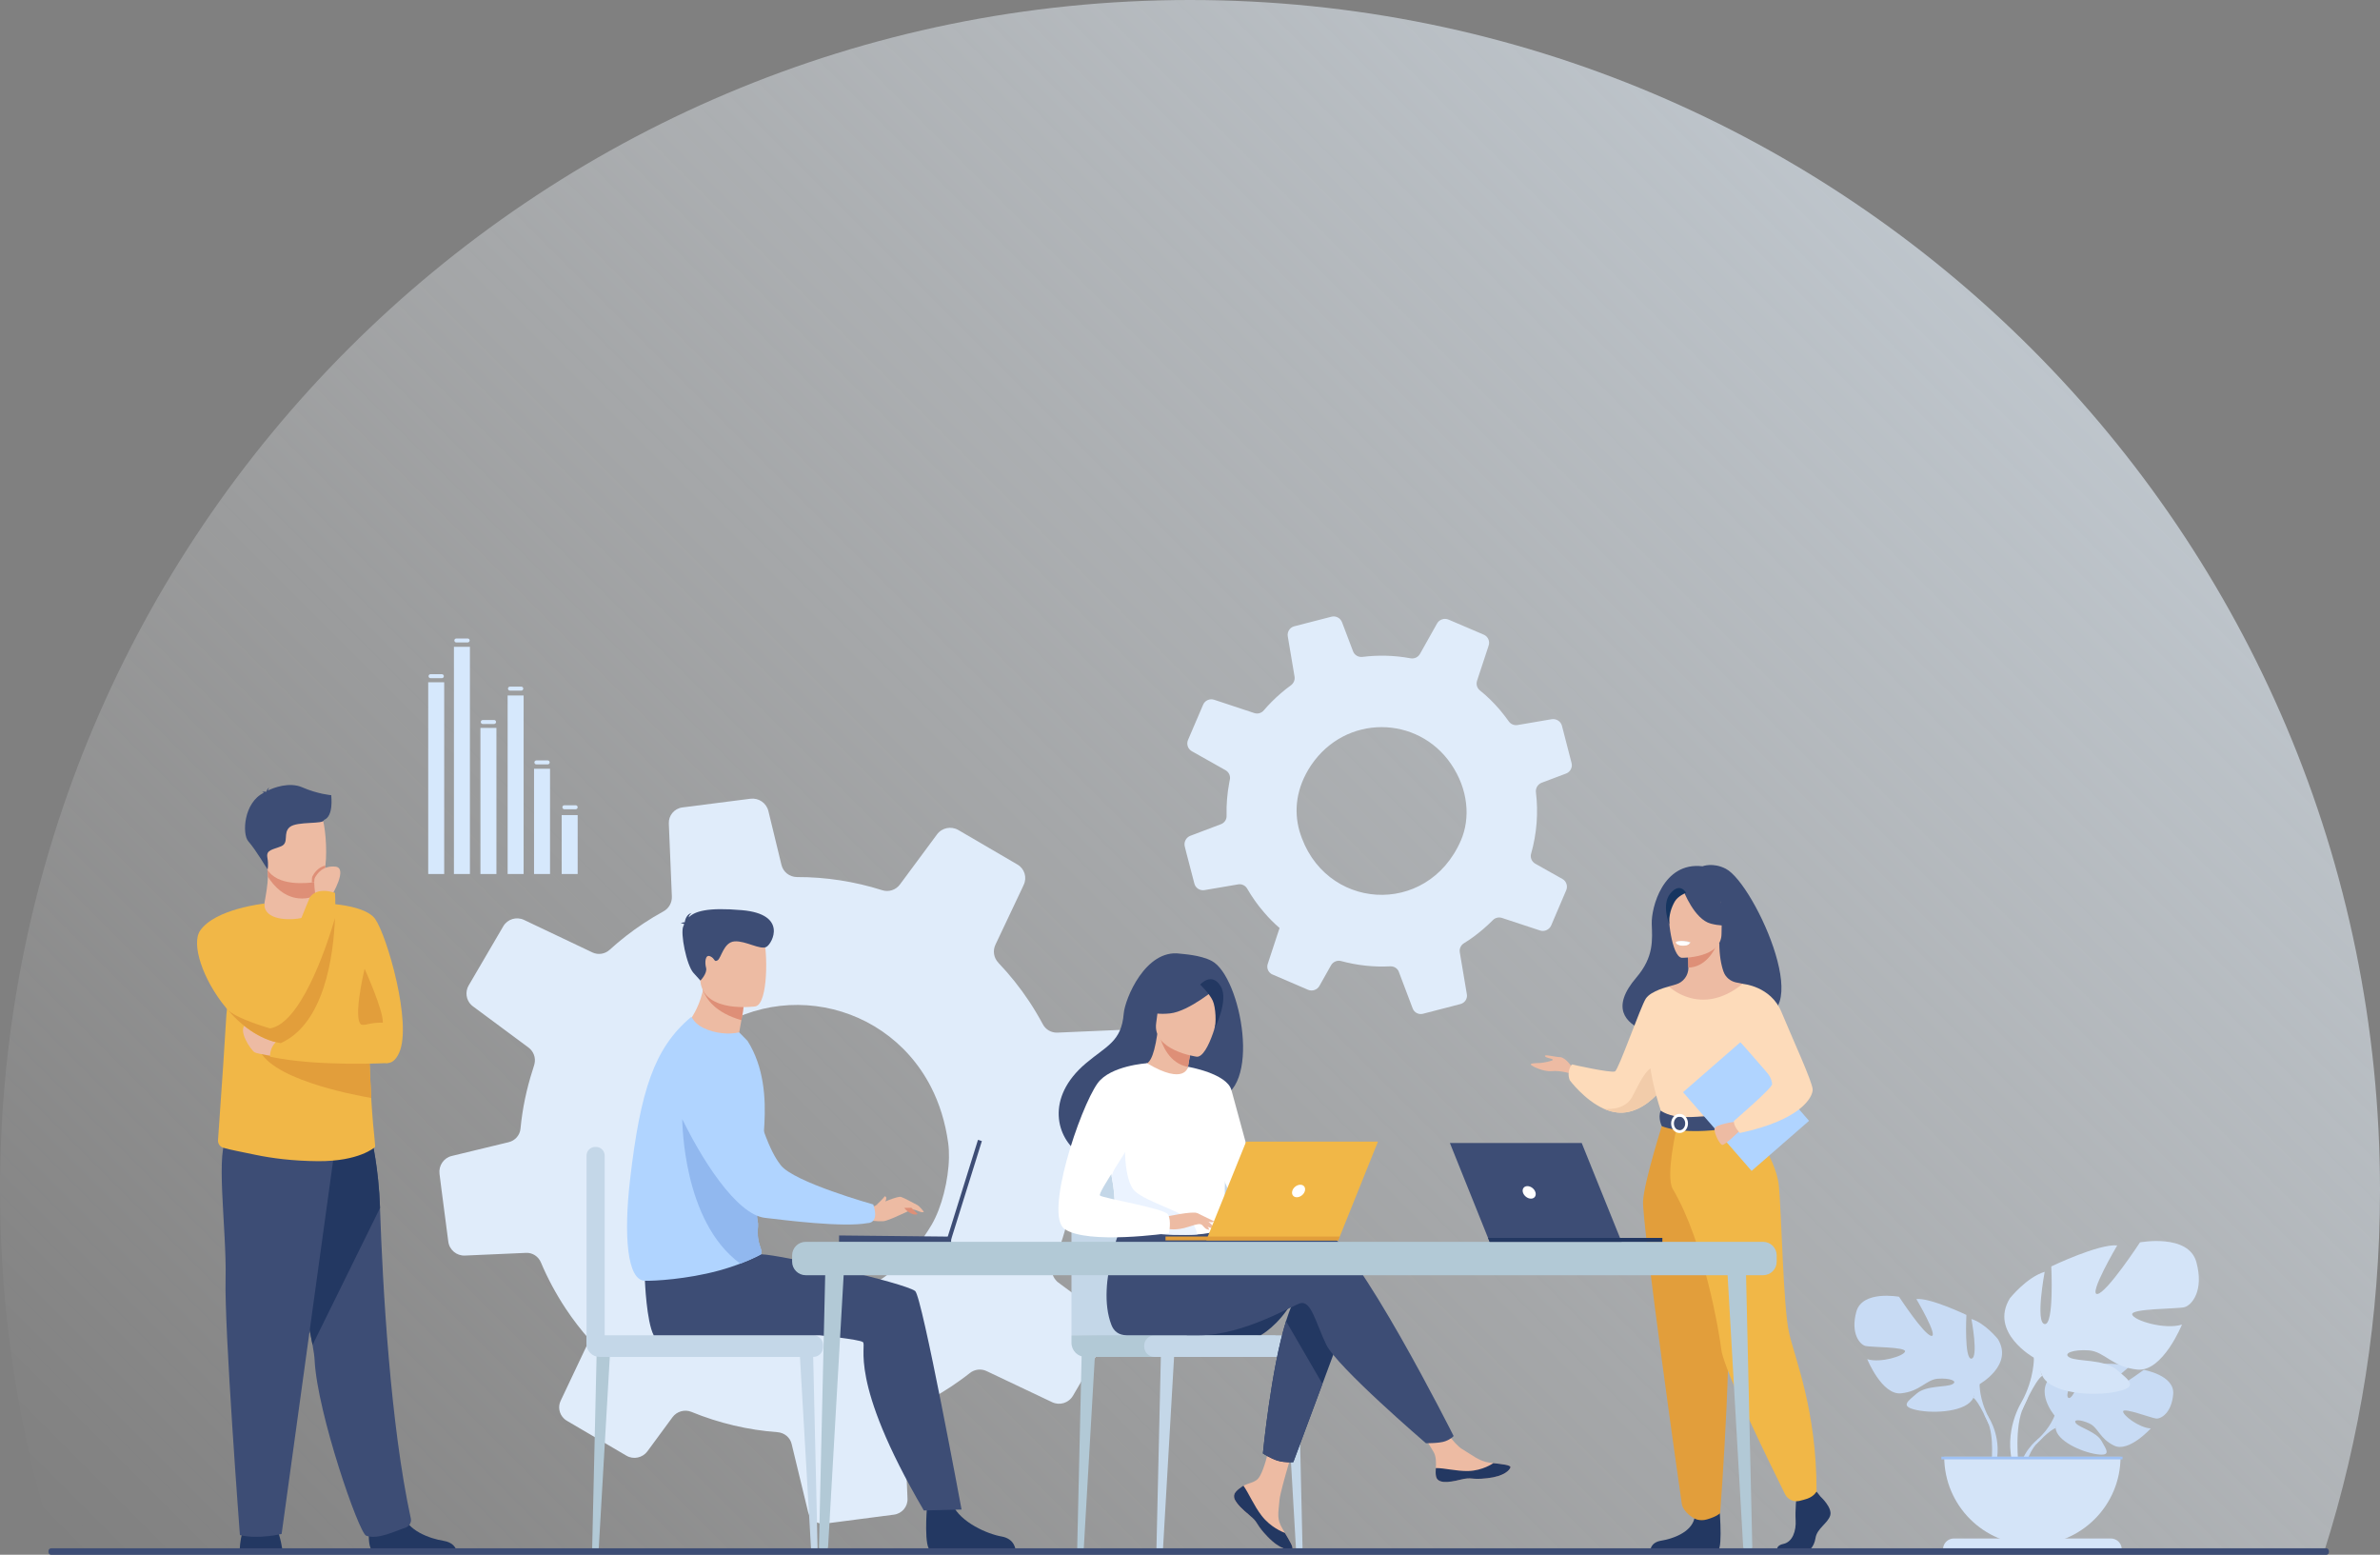 <?xml version="1.0" encoding="utf-8"?>
<!-- Generator: Adobe Illustrator 27.0.0, SVG Export Plug-In . SVG Version: 6.00 Build 0)  -->
<svg version="1.1" id="_x2018_лой_x5F_1" xmlns="http://www.w3.org/2000/svg" xmlns:xlink="http://www.w3.org/1999/xlink"
	 x="0px" y="0px" width="2739px" height="1788.8px" viewBox="0 0 2739 1788.8" style="enable-background:new 0 0 2739 1788.8;"
	 xml:space="preserve">
<rect x="0" y="0" width="2739" height="1788.8" fill="#808080" stroke="none"/>
<style type="text/css">
	.st0{opacity:0.6;fill:url(#SVGID_1_);enable-background:new    ;}
	.st1{fill:#E0ECFA;}
	.st2{fill:#233862;}
	.st3{fill:#3D4D75;}
	.st4{fill:#F1B747;}
	.st5{fill:#EDBBA3;}
	.st6{fill:#DE8F77;}
	.st7{fill:#E29E3B;}
	.st8{fill:#C8DBF4;}
	.st9{fill:#D4E4F8;}
	.st10{fill:#9FC1F4;}
	.st11{fill:#FDDBBA;}
	.st12{fill:#F2CCAA;}
	.st13{fill:#163560;}
	.st14{fill:#EBF3FA;}
	.st15{fill:#FFFFFF;}
	.st16{fill:#B0D4FF;}
	.st17{fill:#C4D7E8;}
	.st18{fill:#B2C9D6;}
	.st19{fill:#EBF3FF;}
	.st20{fill:#91B8EF;}
	.st21{fill:#D6E8FC;}
</style>
<g>
	
		<linearGradient id="SVGID_1_" gradientUnits="userSpaceOnUse" x1="455.134" y1="2176.634" x2="2283.866" y2="347.903" gradientTransform="matrix(1 0 0 1 0 -0.8)">
		<stop  offset="0" style="stop-color:#FFFFFF;stop-opacity:0"/>
		<stop  offset="1" style="stop-color:#E7F3FE"/>
	</linearGradient>
	<path class="st0" d="M2674.9,1784.8c41.6-131,64.1-270.5,64.1-415.3C2739,613.1,2125.8,0,1369.5,0S0,613.1,0,1369.5
		c0,144.8,22.5,284.3,64.1,415.3H2674.9z"/>
	<g>
		<g>
			<path class="st1" d="M1785.2,1064.7l16.9-39.6l0.4-0.9c2-4.8,0.1-10.4-4.4-12.9l-31.3-17.6c-0.5-0.3-1-0.6-1.4-1
				c-3.1-2.5-4.5-6.7-3.3-10.6c6.5-23,8.4-47,5.5-70.7c-0.1-1-0.1-2,0.1-2.9c0.6-3.5,3.1-6.6,6.5-7.9l28.1-10.6
				c3.7-1.4,6.2-4.8,6.6-8.6c0.1-1.1,0-2.4-0.3-3.6l-11-42.6c-1.3-5.2-6.5-8.6-11.9-7.7l-39.3,6.7c-3.9,0.6-7.8-1-10-4.2
				c-3.3-4.6-6.8-9.1-10.5-13.5c-7-8.2-14.6-15.6-22.7-22.1l0,0c-3.4-2.7-4.7-7.2-3.3-11.3l12.7-38.5l0.6-1.9
				c1.7-4.9-0.8-10.4-5.6-12.5l-40.5-17.3c-4.9-2.1-10.7-0.2-13.3,4.5l-19.6,34.9c-2.2,3.9-6.6,5.9-10.9,5.1
				c-18.3-3.4-37-3.9-55.4-1.6c-4.7,0.5-9.2-2.1-10.8-6.6l-12.6-33.2c-1.9-5.1-7.3-7.8-12.4-6.4l-42.7,11c-5,1.3-8.2,6.3-7.4,11.4
				l7.8,46.3c0.7,3.9-1,7.9-4.2,10.2c-4,2.9-7.9,5.9-11.6,9.2c-7.1,6.1-13.7,12.7-19.6,19.6c-2.7,3.2-6.9,4.4-10.9,3.1l-46.2-15.3
				c-5.1-1.7-10.6,0.8-12.7,5.7l-17.4,40.6c-1.8,4.3-0.5,9.3,3.2,12.1c0.4,0.3,0.8,0.6,1.2,0.8l38.7,21.8c3.6,2,5.7,5.9,5.2,10
				c0,0.4-0.1,0.7-0.2,1.1c-0.2,1.1-0.4,2.1-0.6,3.2c-2.4,12.5-3.4,25.4-3.1,38.2c0.2,4.3-2.5,8.2-6.6,9.7l-35.1,13.3
				c-5,1.9-7.7,7.3-6.4,12.4l2.4,9.5l8.6,33c1.3,5.2,6.4,8.5,11.7,7.6l38.8-6.6c4.1-0.7,8.2,1.3,10.3,4.9c5.5,9.5,12,18.8,19.5,27.4
				c5.5,6.5,11.5,12.5,17.8,17.9l-2.7,8.1l-10.9,33.1c-1.4,4.1,0,8.6,3.4,11.1c0.7,0.6,1.4,1,2.3,1.3l40.7,17.5
				c4.8,2,10.4,0.1,13-4.4l13.4-23.8c2.3-4,7.1-6.1,11.5-4.9c18.5,5,37.6,7.1,56.6,6.1c4.5-0.2,8.6,2.4,10,6.5l15.9,42
				c1.8,4.7,6.8,7.3,11.7,6.1l43.2-11.2c5.1-1.3,8.4-6.3,7.4-11.4l-8.1-48.1c-0.7-4.1,1.2-8.3,4.8-10.5c7.7-4.7,15.1-10.2,22.2-16.3
				c3.8-3.3,7.5-6.7,11-10.2c2.7-2.8,6.8-3.8,10.5-2.6l44.3,14.6C1777.5,1072.1,1783,1069.7,1785.2,1064.7z M1669.9,879
				c20,29.3,22.4,62.4,11.4,87.9c-38.7,89.1-158.6,81.1-185.8-10.7c-6.7-23.6-3.8-49.9,13.2-75.5
				C1548.6,821.4,1631.7,823,1669.9,879z"/>
		</g>
		<g>
			<path class="st1" d="M1234.8,1605.9l38.8-66.5l0.9-1.6c4.7-8.1,2.5-18.4-4.9-24l-51.7-38.2c-0.9-0.6-1.6-1.3-2.3-2.1
				c-4.9-5.2-6.5-12.9-3.5-19.5c16.7-39.4,25.3-81.6,25.4-124.3c0-1.8,0.3-3.5,0.8-5.1c1.8-6.1,6.9-11,13.3-12.6l52.2-12.5
				c6.9-1.7,12.1-7.2,13.6-13.8c0.4-2,0.6-4.2,0.3-6.4l-10-78c-1.2-9.6-9.7-16.8-19.5-16.3l-71.3,3.1c-7,0.3-13.6-3.5-16.8-9.7
				c-4.8-8.9-10-17.7-15.7-26.3c-10.7-16.1-22.6-30.9-35.4-44.3v-0.1c-5.4-5.6-6.7-13.8-3.4-20.8l31-65.5l1.5-3.3
				c4.1-8.4,1-18.7-7.2-23.4l-68-39.7c-8.3-4.8-18.9-2.7-24.6,5.1l-42.6,57.5c-4.7,6.4-13,9.1-20.5,6.6
				c-31.7-10-64.8-15.2-98.1-15.1c-8.5-0.1-15.8-5.8-17.8-14.1l-15-61.8c-2.3-9.4-11.2-15.4-20.7-14.2l-78.3,10
				c-9.3,1.2-16,9.3-15.6,18.5l3.5,83.9c0.3,7.1-3.4,13.8-9.7,17.2c-7.7,4.2-15.3,8.8-22.7,13.7c-14.1,9.3-27.1,19.5-39.1,30.4
				c-5.4,5-13.3,6.3-20,3.1l-78.7-37.4c-8.7-4.1-19-0.9-23.8,7.3l-39.9,68.2c-4.2,7.2-2.9,16.5,2.9,22.2c0.6,0.6,1.3,1.2,2,1.7
				l63.8,47.3c6,4.4,8.8,11.8,7.1,18.9c-0.1,0.6-0.3,1.3-0.5,1.9c-0.6,1.8-1.2,3.6-1.7,5.5c-7,21.7-11.7,44.3-13.9,67.1
				c-0.6,7.6-6.3,14-13.8,15.7l-65.3,15.8c-9.3,2.2-15.3,11.2-14.1,20.6l2.2,17.4l7.9,60.5c1.2,9.5,9.5,16.5,19.1,16.1l70.3-3.1
				c7.5-0.4,14.3,4.1,17.2,11c7.6,18.1,17.2,36,28.5,53.1c8.4,12.7,17.7,24.7,27.5,35.8l-6.5,13.7l-26.7,56.4
				c-3.4,6.9-1.8,15.2,3.5,20.4c1.1,1.1,2.3,2.1,3.8,2.9l68.4,40.1c8.1,4.7,18.5,2.4,24-5l29-39.4c4.9-6.6,13.9-9.2,21.6-6.1
				c31.7,13,65.2,20.9,99.1,23.4c8,0.6,14.7,6.1,16.4,13.8l18.9,78.1c2.2,8.7,10.5,14.5,19.5,13.3l79.2-10.3
				c9.4-1.2,16.2-9.3,15.7-18.6l-3.7-87.2c-0.4-7.5,3.9-14.4,10.8-17.5c14.7-6.7,29-14.8,43-24c7.5-5,14.8-10.2,21.7-15.7
				c5.5-4.3,12.9-5.2,19.2-2.2l75.5,35.8C1219.5,1617.4,1229.8,1614.3,1234.8,1605.9z M1071.4,1250.6c9.7,18.9,16.5,40.4,19.8,64.4
				c0.7,5.1,1,10.8,0.9,16.9c-0.5,26.1-8.4,57.6-19.9,77.2c-88.4,149.5-299.6,108.7-327.4-60.3c-0.4-2.8-0.8-5.6-1.2-8.4
				c-3.4-26.4,5-67.1,18.2-90.1c7-12.1,14.8-22.9,23.1-32.6C868.8,1121.3,1016,1142.8,1071.4,1250.6z"/>
		</g>
		<g>
			<path class="st2" d="M325.1,1784.1c0,0-2.1-16.1-6.8-25.6s-35.2-3.5-35.2-3.5s-6.1,5.2-7.4,29.5L325.1,1784.1z"/>
			<path class="st2" d="M428.6,1783.9c-7.1-4.4-3.1-36.9-3.1-36.9s33.3-26.6,37.9-6.2s31.6,29.5,47,32c10.6,1.7,13.9,7.6,14.9,11.1
				H428.6z"/>
			<path class="st3" d="M359.7,1547.4c1.4,7.5,2.2,13.6,2.4,18c3.1,60.3,50.8,198.3,59.3,201.5c13.2,5,34-5.6,44.9-9.1
				c4.5-1.4,7.5-6,6.5-10.6c-23.6-108.6-32.3-265-35.5-357.5c-1.6-46.6-9.6-78.8-9.6-78.8s-116.3-31-117,8.2
				C310.2,1353.8,349.3,1490.1,359.7,1547.4z"/>
			<path class="st2" d="M359.7,1547.4l77.7-157.7c-1.6-46.6-9.6-78.8-9.6-78.8s-116.3-31-117,8.2
				C310.2,1353.8,349.3,1490.1,359.7,1547.4z"/>
			<path class="st3" d="M385.6,1319.2l-61.5,445.7c0,0-27,6.5-48,1.3c0,0-18-237.1-16.5-294.4s-12.9-153.4,3.3-163.9
				C279.1,1297.3,385.6,1319.2,385.6,1319.2z"/>
			<path class="st4" d="M250.9,1311.8c-0.3,4,2.3,7.7,6.2,8.8c8.6,2.5,18.5,4.2,37.5,8.2c17.9,3.7,42,7,71.6,7.2
				c47.1,0.3,64.9-15.9,64.9-15.9c2,0-1.1-9.8-3.9-56.7c-0.9-15.9-1.9-36-2.5-61.4c-0.6-22.9-1-50.1-1-82.3
				c-0.1-38.8-60.1-80.6-61.2-80.6l0,0c0,5.6-8.8,15.9-22.4,16.8c-16.1,1.1-35.9-7-35.9-16.2c0-0.1-29.1,46.6-39.4,96.3
				c-1.3,6.3-2.3,12.9-3.1,19.9C259.3,1176.8,261.6,1161.8,250.9,1311.8z"/>
			<path class="st4" d="M362.5,1039c0,0,55.9-0.5,69.3,18.4s42.9,120.3,27.5,154s-44.2-14-60.1-34.6
				C383.3,1156.1,362.5,1039,362.5,1039z"/>
			<path class="st5" d="M363.1,1030.5v5.8c0,0,1.6,18.1-20.7,20.7c-22.2,2.6-38.8-3.3-38.2-17.3c2-10.8,3.9-21.9,4.1-30.8
				c0.1-3.3-0.2-6.8-0.8-10.8l43.1-0.9l12.7,2.1L363.1,1030.5z"/>
			<path class="st6" d="M363.3,999.2l-0.2,31.2c-4.6,2.1-9.7,3.4-15.5,3.4c-19.8,0-32.6-14.5-39.3-25.1c0.1-3.3-0.2-6.8-0.8-10.8
				l43.1-0.9L363.3,999.2z"/>
			<path class="st5" d="M304.2,991.1c5,26.9,39.7,26,54.7,24.3c4.2-0.5,6.9-1,6.9-1c4.8-1.3,7.4-8.8,8.7-18.6
				c2.4-19.4-0.6-48-3.9-55.3c-4.9-11-14.3-22.9-49.2-14.3C286.3,934.8,297.8,956.6,304.2,991.1z"/>
			<path class="st7" d="M419.6,1114.6c0,0,21.6,47.7,21,62c0,0-10.7-0.4-21,2.7C402.8,1184.3,419.6,1114.6,419.6,1114.6z"/>
			<path class="st3" d="M381.2,914.9c0,0-15.4-1.2-33.5-9.1c-14.7-6.4-33.3,0.6-39.4,3.8c0.2-1,0.6-2.3,1.5-3.6c0,0-2.7,1.9-3.1,4.6
				c-0.3,0.2-0.4,0.3-0.3,0.4c0,0-3.1-0.6-5,0.3c0,0,1.4-0.2,1.9,0.7c0.1,0.1,0.1,0.2,0.2,0.2c-23,11.1-25.1,47.4-17.7,55.8
				c8.9,10.1,22.1,32.6,22.1,32.6s1.4-5.1-0.2-14s6.1-8.9,15.8-12.9c9.7-4,1.6-15.4,10.1-22.2c8.5-6.9,39.6-2.8,39.2-8.1
				C384.2,939.2,381.2,916.1,381.2,914.9z"/>
			<path class="st7" d="M297.1,1203.9c9.1,36.6,107.7,55.5,130.2,59.4c-0.9-15.9-1.9-36-2.5-61.4L297.1,1203.9z"/>
			<path class="st5" d="M318.8,1215.8c-0.9,0-21.9-3.1-25.7-5c-3.8-1.9-20.9-26.3-9.7-32.6c11.3-6.3,41.5,18.8,41.5,18.8
				L318.8,1215.8z"/>
			<path class="st4" d="M446.4,1223.1c0,0-81.2,4.4-135.6-7.3c0,0-1.4-15.7,15.7-22.7c0,0,84.9-18,105.3-13
				C452.2,1185.1,446.4,1223.1,446.4,1223.1z"/>
			<path class="st4" d="M260,1159.4c16.8,20.3,38.9,36.9,63.1,40.8l0,0c0.2-0.3,7.3-11.2,6-27.1c-0.6-7.4-3.1-15.9-8.8-24.9
				c-1.8-2.8-3.4-6-4.8-9.6c-13.3-33.8-11.3-99-11.3-99s-56.3,5.9-73.8,31C219.7,1085.9,233.4,1127.3,260,1159.4z"/>
			<path class="st6" d="M358.9,1015.4c4.2-0.5,6.9-1,6.9-1c4.8-1.3,7.4-8.8,8.7-18.6c-8.9,2.2-13,9.1-14.7,12
				C358.9,1009.2,358.8,1012.1,358.9,1015.4z"/>
			<path class="st5" d="M381.6,1030.6c0,0,19.4-32.1,4.3-33.5s-21.2,8.8-23.4,12.6c-2.2,3.8,0.6,20.7,0.6,20.7L381.6,1030.6z"/>
			<path class="st4" d="M307.5,1172c0.6,4.1,1.8,7.8,3.3,11.1c4.7,10.5,12.4,17.1,12.4,17.1l0,0c50.5-22.8,60.7-101.1,62.4-144
				c0.7-17.3,0-28.9,0-28.9c-22.8-7.5-29.2,5.6-29.2,5.6s-26.9,64-40.8,105.7C310.2,1154.6,306.8,1167.3,307.5,1172z"/>
			<path class="st7" d="M260,1159.4c16.8,20.3,38.9,36.9,63.1,40.8l0,0c50.5-22.8,60.7-101.1,62.4-144c0,0-23.9,86.7-56.4,116.9
				c-5.9,5.5-12,9.1-18.4,10.1c0,0-41-11.6-49.6-22.5C260.6,1159.8,260.2,1159.5,260,1159.4z"/>
		</g>
		<g>
			<g>
				<path class="st8" d="M2364.5,1628.7c0,0-24.7-28.8-1.5-47.1c0,0,16.9-10.2,30.7-9.4c0,0-19.6,32.8-13.2,36.1
					c6.3,3.3,19.2-38.1,19.2-38.1s38.5-3.7,50.9,2.2c0,0-32.9,26.9-26,28.5s42.5-24.8,42.5-24.8s35.8,6.1,33.9,28
					c-1.9,21.9-14.3,28.6-19.7,28s-37.2-12.7-37.9-8.3c-0.7,4.4,18.4,19,31.8,19.7c0,0-25.3,27.9-42.1,19.8
					c-16.8-8-18.2-20.8-28.7-25.6c-10.5-4.8-19.4-4.8-15.1,0.1c4.3,4.9,23.3,9.6,29.3,20.2s11.4,17.7-6,15.1s-45.6-15.3-46.9-29.9
					C2364.5,1628.7,2364.5,1628.7,2364.5,1628.7z"/>
				<g>
					<path class="st8" d="M2483.4,1604.6c0,0-97.4-3.8-118.9,24.1c0,0-4.8,14.2-19.4,27.2l-2.3,6.2c0,0,16.9-17.8,22.9-18.9
						C2365.8,1643.3,2356.3,1608.8,2483.4,1604.6z"/>
					<path class="st8" d="M2345.2,1655.9c0,0-20.9,15.5-22.4,43.1l3.8,0.3c0,0,6.7-28.6,18.7-39.7
						C2357.4,1648.4,2345.2,1655.9,2345.2,1655.9z"/>
				</g>
			</g>
			<g>
				<path class="st8" d="M2278.2,1592.5c0,0,39.3-22,21-51.9c0,0-14.7-18.3-30.4-23c0,0,8.4,44.5,0,45.6c-8.4,1-5.8-50.3-5.8-50.3
					s-41.4-19.9-57.6-18.3c0,0,25.7,43.5,17.3,42.4c-8.4-1-37.2-45-37.2-45s-42.4-7.9-49.2,17.3c-6.8,25.1,4.2,37.7,10.5,39.3
					c6.3,1.6,46.6,1,45.6,6.3c-1,5.2-28.3,13.6-43.5,8.9c0,0,16.8,41.4,38.8,39.3s28.8-15.7,42.4-16.8c13.6-1,23.6,2.6,16.8,6.3
					c-6.8,3.7-29.9,1.2-40.9,10.6s-19.9,15.1,0.5,19.3c20.4,4.2,57.1,1.6,64.4-14.1C2278.2,1592.5,2278.2,1592.5,2278.2,1592.5z"/>
				<g>
					<path class="st8" d="M2155.6,1517.1c0,0,110,35.6,122.6,75.4c0,0-0.5,17.8,10.5,38.2v7.9c0,0-11.5-26.7-17.8-30.4
						C2270.9,1608.2,2295.5,1573.6,2155.6,1517.1z"/>
					<path class="st8" d="M2288.7,1630.7c0,0,17,25.8,7.3,57.1l-4.4-1.2c0,0,4.2-34.5-4.6-51.9
						C2278.1,1617.4,2288.7,1630.7,2288.7,1630.7z"/>
				</g>
			</g>
			<g>
				<path class="st9" d="M2340.7,1562.1c0,0-51.8-29-27.6-68.4c0,0,19.3-24.2,40-30.4c0,0-11,58.7,0,60.1s7.6-66.3,7.6-66.3
					s54.5-26.2,75.9-24.2c0,0-33.8,57.3-22.8,55.9s49-59.4,49-59.4s55.9-10.4,64.9,22.8c9,33.1-5.5,49.7-13.8,51.8
					c-8.3,2.1-61.4,1.4-60.1,8.3c1.4,6.9,37.3,18,57.3,11.7c0,0-22.1,54.5-51.1,51.8c-29-2.8-38-20.7-55.9-22.1s-31.1,3.5-22.1,8.3
					s39.4,1.6,53.9,13.9s26.2,19.9-0.7,25.4s-75.3,2.1-84.9-18.6C2340.7,1562.1,2340.7,1562.1,2340.7,1562.1z"/>
				<g>
					<path class="st9" d="M2502.3,1462.7c0,0-145,46.9-161.6,99.4c0,0,0.7,23.5-13.8,50.4v10.4c0,0,15.2-35.2,23.5-40
						C2350.4,1582.9,2317.9,1537.3,2502.3,1462.7z"/>
					<path class="st9" d="M2326.9,1612.5c0,0-22.4,34-9.6,75.3l5.8-1.5c0,0-5.6-45.5,6.1-68.4
						C2340.8,1595,2326.9,1612.5,2326.9,1612.5z"/>
				</g>
			</g>
			<path class="st9" d="M2339,1777.5c56,0,101.4-45.4,101.4-101.4h-202.9C2237.5,1732,2282.9,1777.5,2339,1777.5z"/>
			<path class="st9" d="M2441.8,1782.6h-205.7l0,0c0-6.9,5.6-12.5,12.5-12.5h180.6C2436.2,1770.1,2441.8,1775.7,2441.8,1782.6
				L2441.8,1782.6z"/>
			<rect x="2234.2" y="1676" class="st10" width="208.5" height="3.1"/>
		</g>
		<g>
			<path class="st3" d="M1986.2,999.6c-14.9-7.7-26.9-2.9-26.9-2.9c-45.7-5.4-59,47.9-58.4,66.2c0.6,18.3,2.7,38-17.7,61.8
				c-58.9,68.8,64.5,71.8,64.5,71.8c1-55,66.9-34.9,64-29.3C2096.2,1187.6,2020.1,1017.3,1986.2,999.6z"/>
			<path class="st5" d="M1810,1228.8c0,0-8-12.2-14.5-12.5c-6.5-0.2-18.5-3.6-17.5-1.2s8.4,2.6,9.1,4.1c0.7,1.4-11,3.6-14.4,3.8
				c-3.4,0.2-11.3,0-11,1.7c0.2,1.7,14.3,8.6,24.2,7.7c9.9-1,22.1,2.9,22.1,2.9L1810,1228.8z"/>
			<path class="st11" d="M1926.2,1232.7c0,0-4.4,8.6-12.3,18.6c-9.5,12-24.3,25.8-42.7,28.5c-8.8,1.3-17.5-0.6-25.4-4.1l0,0
				c-22.4-10-39.3-32.9-39.3-32.9c-4-10.8,2.5-18.1,2.5-18.1s45.3,10.2,49.6,8c4.3-2.2,29.5-74.7,35.5-83.8
				c6-9.1,26.4-13.8,26.4-13.8L1926.2,1232.7z"/>
			<path class="st12" d="M1913.9,1251.3c-9.5,12-24.3,25.8-42.7,28.5c-8.8,1.3-17.5-0.6-25.4-4.1c0.9,0.1,23.3,2.9,32.2-13.1
				c9.1-16.3,19-42.2,32.5-33.6C1916.3,1232.7,1916,1242,1913.9,1251.3z"/>
			<path class="st2" d="M2095.2,1722c0,0,13.8,12.6,11.1,21.6s-15.2,14.9-16.9,25.9s-8.4,16.9-14.5,16.9s-28.9,0-28.9,0
				s-4.5-7.7,6.3-10c10.8-2.3,14.9-15.2,14.2-27.2s1-27.9,1-27.9l22.9-5.3L2095.2,1722z"/>
			<path class="st2" d="M1978.2,1727.3c0,0,5,53.5-1.1,56.5l-77.7-0.2c0,0,0-9,12.5-11s34.4-9.3,38.1-25.6
				C1953.7,1730.8,1978.2,1727.3,1978.2,1727.3z"/>
			<path class="st5" d="M2033.6,1343.7c-16-35.9-25.8-46.2-23.9-57.3c1.4-8.3-4.2-154.5-4.2-154.5c-1.9-0.6-5.7-1.1-7.8-1.6
				c-6.6-1.5-12-6.1-14.2-12.4c-2.7-7.6-4.9-18.9-4.8-33l-2,0.4l-34.4,6.8c0,0,0.8,10.8,0.8,21c0,0.1,0,0.2,0,0.3
				c0,8.9-5.8,16.7-14.3,19.2c-4.3,1.3-8.1,2.3-8.1,2.3s-12.6,36.1-15.1,73.2c-2.4,37.1,23,53.2-0.2,127.3
				C1881.5,1411.3,2042.4,1363.6,2033.6,1343.7z"/>
			<path class="st6" d="M1942.1,1092.3c0,0,0.8,10.8,0.8,21c19.3-0.5,29.5-18.1,33.6-27.9L1942.1,1092.3z"/>
			<path class="st5" d="M1935.6,1102c0,0,45.6,0.8,45.6-27.7c0-28.4,5.9-47.4-23.2-49.1c-29.1-1.7-34.8,9.2-37.1,18.6
				C1918.7,1053.3,1923.8,1101,1935.6,1102z"/>
			<path class="st3" d="M1937.3,1024.5c0,0,12.5,33.3,31.6,38.2c19.2,4.9,27.5-0.2,27.5-0.2s-14.7-11.7-17.7-32.1
				C1978.7,1030.5,1946.7,1008.6,1937.3,1024.5z"/>
			<path class="st13" d="M1940.4,1027.2c0,0-9.3,3.5-13.1,10.2c-3.7,6.6-6.9,15.3-6.2,26.1c0,0-9.4-22.6,1.2-35.5
				C1933.6,1014.4,1940.4,1027.2,1940.4,1027.2z"/>
			<path class="st14" d="M1945.6,1084.3c0,0-3.1,4.1-9.4,3.8c-5.1-0.2-7-4.6-7-4.6S1938.4,1081.3,1945.6,1084.3z"/>
			<path class="st11" d="M2038,1196.7c0,0,1.2,16.3,0,35.9c-0.8,13-13.9,30.4-15.8,34.7c-4.7,10.8-9.9,12.5-9.9,12.5l-40.8,10
				l-14.3,3.5l-45.2-13.5c0,0-20.6-57.5-12.3-89.9c8.3-32.4,20.9-54.9,20.9-54.9s36.9,36.1,85-3.1L2038,1196.7z"/>
			<path class="st12" d="M2026,1237.9c-0.8,13-2,25.1-3.8,29.4c-4.7,10.8-9.9,12.5-9.9,12.5l-40.8,10l-17.7-5.2
				c0,0,59.2-9,52.6-59.9L2026,1237.9z"/>
			<path class="st7" d="M1914.7,1288.5c0,0-22.4,69.7-23.8,93.5c-1.4,23.7,42.8,337.3,44.6,348.2c1.7,10.3,14.5,16.9,14.5,16.9
				s5.9,3.5,14.3,1.1c11.7-3.3,15.3-7.2,15.3-7.2s17.4-223.6,6.6-303.5s-10.9-148.9-10.9-148.9L1914.7,1288.5L1914.7,1288.5z"/>
			<path class="st4" d="M2009.7,1286.5c0,0,34.2,45.8,37.4,76.8s5,139.9,11.8,170.1c6.8,30.2,31.7,88.4,31.7,182.6
				c0,0-2.6,5.4-10.6,8.3c-2.6,0.9-6,1.8-9.3,2.6c-6.6,1.5-13.4-1.7-16.4-7.8c-16.9-33.9-70.6-143.4-73.3-166.1
				c-1.9-16.1-18.9-122.5-55.9-185c-8.9-15,5.4-74.6,5.4-74.6L2009.7,1286.5z"/>
			<path class="st15" d="M1944.5,1085.1c0,0-0.8,3.3-9.1,2.8c0,0-7-0.4-6.8-4.1C1928.7,1083.8,1935.4,1081.2,1944.5,1085.1z"/>
			<path class="st3" d="M1911.2,1277.8c0,0,9,7.1,26.9,7.5c21.3,0.4,74.2-5.4,74.2-5.4s2.3,6.6,2.3,13.5c0,0-64.6,16.3-102,2.4
				C1912.5,1295.7,1907.7,1286.6,1911.2,1277.8z"/>
			<g>
				<path class="st15" d="M1932.9,1303.6c-5.4,0-9.7-4.9-9.7-11s4.4-11,9.7-11c5.4,0,9.7,4.9,9.7,11S1938.3,1303.6,1932.9,1303.6z
					 M1932.9,1284.8c-3.6,0-6.5,3.5-6.5,7.8s2.9,7.8,6.5,7.8s6.5-3.5,6.5-7.8S1936.5,1284.8,1932.9,1284.8z"/>
			</g>
			
				<rect x="1965.5" y="1213.9" transform="matrix(0.754 -0.657 0.657 0.754 -342.618 1632.676)" class="st16" width="87.7" height="120.1"/>
			<path class="st5" d="M1997.3,1290.6c0,0-24.2,2.8-24.2,8.6s6,17.6,9,18.1s19.7-16,19.7-16L1997.3,1290.6z"/>
			<path class="st11" d="M2005.4,1132c0,0,32.4,2.3,44.8,32.4s35.9,80.8,35.9,89.3s-13.1,34.8-83.8,49.9c0,0-7.3-7.7-6.9-13.8
				c0,0,44.1-37.9,44-42.3c-0.2-8.4-7.2-19.4-45.9-58.1C1983,1178.9,2005.4,1132,2005.4,1132z"/>
		</g>
		<g>
			<g>
				<g>
					<path class="st17" d="M1334.7,1784.5h-0.3c-2,0-3.6-1.6-3.5-3.6l5.3-230.4l15.7-1.8l-13.4,232.2
						C1338.4,1783,1336.7,1784.5,1334.7,1784.5z"/>
				</g>
			</g>
			<g>
				<path class="st18" d="M1243.5,1784.5h-0.3c-2,0-3.6-1.6-3.5-3.6l5.3-230.4l15.7-1.8l-13.4,232.2
					C1247.1,1783,1245.5,1784.5,1243.5,1784.5z"/>
			</g>
			<g>
				<g>
					<path class="st17" d="M1495.2,1784.5h0.3c2,0,3.6-1.6,3.5-3.6l-5.3-230.4l-15.7-1.8l13.4,232.2
						C1491.6,1783,1493.2,1784.5,1495.2,1784.5z"/>
				</g>
			</g>
			<path class="st17" d="M1233.1,1536.3v-157.9c0-27.8,22.5-50.3,50.3-50.3h113.7c27.8,0,50.3,22.5,50.3,50.3v163.9L1233.1,1536.3z"
				/>
			<path class="st18" d="M1467.8,1561.2h-218.5c-8.9,0-16.2-7.2-16.2-16.2v-8.7h234.7V1561.2z"/>
			<path class="st17" d="M1493.3,1561.2h-164.6c-6.6,0-11.9-5.3-11.9-11.9v-1c0-6.6,5.3-11.9,11.9-11.9h164.6
				c6.6,0,11.9,5.3,11.9,11.9v1C1505.3,1555.9,1499.9,1561.2,1493.3,1561.2z"/>
		</g>
		<g>
			<path class="st2" d="M1487.7,1496.9c-16.3,28.4-36.8,39.3-36.8,39.3h-85.3C1365.6,1536.2,1500.1,1475.3,1487.7,1496.9z"/>
			<g>
				<path class="st5" d="M1422.2,1716.4c-2.2,2.5-2.5,5.4-1.4,8.4l0,0c2,5.6,8.8,11.9,16.6,18.2c1,0.8,1.9,1.5,2.7,2.2
					c0.2,0.2,0.4,0.4,0.6,0.5s0.3,0.3,0.5,0.4c7.3,6.7,4.5,8.2,17.6,21.9c14.9,15.5,25.2,15.8,28.1,14.4c2.5-1.2-2.5-9.4-8.1-18.7
					c-0.3-0.4-0.5-0.9-0.8-1.3c-0.7-1.2-1.5-2.5-2.2-3.7c-6.5-11.1-4.8-16.3-3.3-32.9c1.3-13.5,20.9-75.2,20.9-75.2l-28.6-4.9
					c0,0-8.6,49.2-18.1,56.7c-5.1,4-10.7,4.1-15.6,7.1c-0.3,0.2-0.7,0.4-1,0.6C1427.2,1711.9,1424.4,1713.8,1422.2,1716.4z"/>
				<path class="st2" d="M1422.2,1716.4c-2.2,2.5-2.5,5.4-1.4,8.4l0,0c2.5,5.6,9,11.9,16.6,18.1c1,0.8,1.9,1.6,2.6,2.3
					c0.2,0.2,0.4,0.4,0.6,0.5s0.3,0.3,0.5,0.4c7.3,6.7,4.5,8.2,17.6,21.9c14.9,15.5,25.2,15.8,28.1,14.4c2.5-1.2-2.5-9.4-8.1-18.7
					c-2.9-1.1-16.4-6.5-26.6-19.6c-9-11.5-15-26.2-21.1-34.7c-0.3,0.2-0.7,0.4-1,0.6C1427.2,1711.9,1424.4,1713.8,1422.2,1716.4z"/>
				<path class="st5" d="M1652.5,1698.5c1.8,8.8,14.3,7.3,28.4,3.9c14-3.4,10.7,0.6,30.7-1.6s26-9.7,26.7-12.6
					c0.5-2.6-9.3-3.6-19.9-4.8c-1.3-0.1-2.7-0.3-4-0.5c-12-1.5-20.7-9.2-31.6-15.6c-10.3-6-25.6-30.5-25.6-30.5l-27.4,2.2
					c0,0,14.4,21.8,19.9,31.3c3.3,5.6,3.1,13,2.7,18.7C1652.1,1692.3,1651.9,1695.4,1652.5,1698.5z"/>
				<path class="st2" d="M1680.9,1702.4c14-3.4,10.7,0.6,30.7-1.6s26-9.7,26.7-12.6c0.5-2.6-9.3-3.6-19.9-4.8l-0.1,0.2
					c0,0-12,8.5-28.6,8.9c-13.6,0.3-27.9-3.6-37.3-3.4c-0.2,3.1-0.4,6.3,0.2,9.4C1654.3,1707.3,1666.9,1705.9,1680.9,1702.4z"/>
				<path class="st2" d="M1547.5,1523.3l-25.6,69l-33.5,90c0,0-9.1,0.9-17.8-1.6c-8-2.3-17.2-8.4-17.2-8.4s9.3-96.7,26.6-152.2
					c4.4-14.2,9.4-25.8,14.9-32.3C1521.9,1456.1,1547.5,1523.3,1547.5,1523.3z"/>
				<path class="st3" d="M1521.4,1413.7c-16.8-5.4-64.7,1.5-112.8,11l-10.1-16.6l-103.9-8.1c0,0-34.3,76-15.5,124.5
					c2.8,7.1,8.2,11.7,17.6,11.8h1.5c0,0,61.8,0,81.9,0c51.7,0,109.3-35.5,116.8-37c12.2-2.4,17.1,22,29.3,47.6
					c12.2,25.6,114.8,113.6,114.8,113.6s15.8,0.2,22.3-2.3c7-2.6,9.6-6,9.6-6S1559.3,1426,1521.4,1413.7z"/>
				<path class="st3" d="M1394.5,1105.6c-13.3-7-33.6-7.9-36.8-8.4c-39.4-5.3-63.1,51.9-64.5,69.2c-2.6,31.9-19.5,36.8-43.3,56.8
					c-47.7,40.1-33.7,86.7-7.6,104.1c15.6,10.4,43.2,0,43.2,0c0.4,0.3,75.4-42,112.4-62.3
					C1453.5,1257.1,1428.4,1123.4,1394.5,1105.6z"/>
				<path class="st5" d="M1367,1247.7c0.2,0.1-18.2,6.4-30.5,0.9c-11.6-5.1-20.3-24.1-20.1-24.1c5.3-0.2,11-4.8,15.5-35l2.2,0.8
					l37.6,13.5c0,0-2.7,12.1-4.5,23.6C1365.7,1237.1,1364.9,1246.3,1367,1247.7z"/>
				<path class="st6" d="M1371.7,1203.9c0,0-2.7,12.1-4.5,23.6c-21.6-3.9-30.1-25.4-33.1-37.1L1371.7,1203.9z"/>
				<path class="st5" d="M1377.3,1215.8c0,0-51.5-6.9-46.7-38.9s1.4-54.4,34.5-51.4c33.1,3.1,37.6,16.2,38.6,27.3
					C1404.7,1163.9,1390.8,1216.8,1377.3,1215.8z"/>
				<path class="st3" d="M1401.8,1135.3c0,0-33,28.4-55.4,30.7c-22.4,2.3-30.9-4.9-30.9-4.9s13.2-11,21.2-28.7
					c2.3-5.2,7.3-8.8,13-9.3C1365.7,1121.8,1396,1121.1,1401.8,1135.3z"/>
				<path class="st2" d="M1381.2,1132.8c0,0,11,10.7,14.5,18.6c3.4,7.6,4.4,25.9,1.7,33.1c0,0,17.2-33.4,7.5-49.6
					C1394.5,1117.6,1381.2,1132.8,1381.2,1132.8z"/>
				<path class="st15" d="M1410.3,1323.5c-1.6,104.2-0.4,82.4-11.8,92.3c-2.7,2.4-10.5,3.8-20.6,4.5c-32,2.1-88.1-3.1-90.3-9
					c-7.4-20.4-2.2-26.8-8.3-58.1c-0.6-3.3-1.4-6.9-2.4-10.8c-5.1-21.5-10.1-28.8,8.1-63.3c16.5-31.3,33.6-56.6,35.2-55.7
					c43.5,25.8,47,4.1,47,4.1S1411.1,1272.7,1410.3,1323.5z"/>
				<path class="st3" d="M1521.9,1592.2l-33.5,90c0,0-9.1,0.9-17.8-1.6c-8-2.3-17.2-8.4-17.2-8.4s9.3-96.7,26.6-152.2L1521.9,1592.2
					z"/>
				<path class="st15" d="M1367.2,1227.4c0,0,44.8,7.6,50,26.9c5.3,19.3,36.2,132.6,36.2,132.6s-22.8,4.1-33.3-6.4
					s-36.6-97.6-36.6-97.6L1367.2,1227.4z"/>
				<path class="st19" d="M1377.9,1420.3c-32,2.1-88.1-3.1-90.3-9c-7.4-20.4-2.2-26.8-8.3-58.1l15.4-43.4c0,0-2.5,48.3,11.7,61
					s58.4,24.5,65.3,35.2C1375,1411.1,1377.2,1416.2,1377.9,1420.3z"/>
				<path class="st5" d="M1341.3,1400c0,0,31.5-7,36.6-4.2s17.5,13,19.1,16.5s-11.3-2.7-15.5-3.8c-2.7-0.7-9.9,1.8-13.4,2.9
					c-14.9,5-24,2.4-24,2.4L1341.3,1400z"/>
				<path class="st15" d="M1320.2,1223.3c0,0-42.3,2.6-57,23c-20.6,28.8-61.5,151.4-38.1,167.7c26.4,18.4,120.2,4.8,120.2,4.8
					s3.1-14.6-1.2-21.6s-74.9-18.5-78.2-21.7c-3.3-3.3,40.7-63.5,40.7-73.3C1306.6,1292.5,1320.2,1223.3,1320.2,1223.3z"/>
				<path class="st5" d="M1379.4,1404.5c0,0,6.6,8.5,8.8,9.5c2.2,1,3.6,0.8,3.6,0.8l-4.4-8L1379.4,1404.5z"/>
				<path class="st5" d="M1377.9,1395.8l19.2,9.3c0,0-0.8,1.3-3.2,1.2c-2.4-0.1-8.3-2.3-8.3-2.3L1377.9,1395.8z"/>
			</g>
			<g>
				<g>
					<polygon class="st4" points="1388.2,1427.1 1540.1,1427.1 1585.8,1313.5 1434.1,1313.5 					"/>
					<polygon class="st7" points="1541.9,1422.7 1341.3,1422.7 1341.3,1427.1 1540.1,1427.1 					"/>
				</g>
				<path class="st15" d="M1501.7,1370.3c1.1-4-1.2-7.2-5.2-7.2s-8.2,3.2-9.3,7.2c-1.1,4,1.2,7.2,5.2,7.2
					S1500.6,1374.3,1501.7,1370.3z"/>
			</g>
		</g>
		<g>
			<path class="st17" d="M685.8,1555.8H685c-5.5,0-10-4.5-10-10v-216.2c0-5.5,4.5-10,10-10h0.9c5.5,0,10,4.5,10,10v216.2
				C695.9,1551.3,691.4,1555.8,685.8,1555.8z"/>
			<g>
				<path class="st18" d="M685.3,1784.5H685c-2,0-3.6-1.6-3.5-3.6l5.3-230.4l15.7-1.8L689.1,1781
					C689,1783,687.3,1784.5,685.3,1784.5z"/>
			</g>
			<g>
				<g>
					<path class="st17" d="M937.1,1784.5h0.3c2,0,3.6-1.6,3.5-3.6l-5.3-230.4l-15.7-1.8l13.4,232.2
						C933.4,1783,935.1,1784.5,937.1,1784.5z"/>
				</g>
			</g>
			<path class="st17" d="M936,1536.3h-26.3H769.8h-94.9v9.8c0,8.3,6.8,15.1,15.1,15.1h79.8h139.8H936c6.2,0,11.2-5,11.2-11.2v-2.6
				C947.1,1541.3,942.1,1536.3,936,1536.3z"/>
			<path class="st2" d="M1066.7,1735.3c0,0-3.8,47.8,4.7,48.4c1.1,0.1,43.4,0.1,43.4,0.1l53.9-0.3c0,0-0.4-13-16.1-15.7
				c-15.8-2.7-47-16-56.5-36.8C1086,1709,1066.7,1735.3,1066.7,1735.3z"/>
			<path class="st3" d="M742.2,1473.6c0,0,1.8,46.9,10.1,62.7H943c0,0,45.8,4.7,50,7.8c5.3,3.9-18.4,42.6,70.2,193.8l43.4-1.1
				c0,0-45.4-245.2-53.4-251.4c-12.1-9.3-153.2-41.6-177.3-42.3C851.7,1442.4,742.2,1473.6,742.2,1473.6z"/>
			<path class="st5" d="M849.1,1195.4c14.7,9.1,15.5,27.3,15.5,27.3c-35.9,9.3-88.1-30.6-88.1-30.6s23.1-15.5,31.7-49.6
				c0.4-1.7,0.8-3.5,1.2-5.3c1.1-5.7,1.8-12,1.9-18.7l16.5,14.8l27.4,24.6c0,0-0.6,10.2-4.1,27.7
				C850.6,1188.6,849.9,1191.9,849.1,1195.4z"/>
			<path class="st16" d="M869.4,1383.9c-1.2,8,1.3,14.5,2.4,20.4c0.5,2.3,0.7,4.5,0.5,6.7c-2,22.2,5.9,25,3.5,32.1
				c0,0-8.4,4.9-23.9,10.8c-6.7,2.5-14.8,5.3-24,7.8c-0.5,0.1-1,0.3-1.5,0.4c-35.9,9.7-73.6,11.8-84.3,11.5
				c-20.4-0.5-24.5-52.2-16.9-117.2c11.8-101.3,27.7-150.4,69.6-185.8c2.6-2.2,0.9,5.4,15,12.2c13,6.3,28.7,7.7,40.9,5l9.6,9.8
				c19,30.1,21,65.8,19.4,95.5C877.7,1330.8,873,1360.8,869.4,1383.9z"/>
			<path class="st6" d="M855.3,1157.8c0,0,1.5-1.5-2,16c-30.4-8.8-40.3-24.3-44.3-34.5c-1.2-2.9,11.3-4.4,18.9-6L855.3,1157.8z"/>
			<path class="st5" d="M869.4,1157.9c0,0-58.6,8.4-63.3-28.2s-15.4-60.1,21.9-67c37.2-6.9,46.3,6.1,50.8,18
				C883.3,1092.5,884.5,1154.8,869.4,1157.9z"/>
			<g>
				<g>
					
						<rect x="1049" y="1368.7" transform="matrix(0.298 -0.954 0.954 0.298 -529.5 2021.68)" class="st3" width="123" height="4.7"/>
					
						<rect x="1026.2" y="1361.5" transform="matrix(1.038332e-02 -1 1 1.038332e-02 -406.577 2441.228)" class="st3" width="7.7" height="129"/>
				</g>
			</g>
			<path class="st3" d="M787.4,1063.4c-0.5-0.5-1.6-1-4-1.1c0,0,2-1.2,4.6-1.2c0.5-3.4,2.4-9.4,8.2-10.8c0,0-3.1,1.6-3.6,5.2
				c6.8-6.9,21.3-11.8,61.3-8.3c52.8,4.6,35.1,38.2,28.2,42.2c-6.9,4-24-7.2-36.7-6.3c-12.7,0.9-15.3,19.3-19.6,21.8s-2.6-2-8.4-4.6
				c-5.8-2.7-6.5,7-4.8,13.3c1.6,6.3-6.5,14.6-6.5,14.6s0,0-8-8.8s-15.4-45.9-11.7-53.7C786.8,1064.9,787.1,1064.2,787.4,1063.4z"/>
			<path class="st20" d="M875.9,1443.1c0,0-8.4,4.9-23.9,10.8c-66.9-48.8-66.5-164.3-66.9-166.2l84,74l2.8,42.7
				c0.5,2.3,0.7,4.5,0.5,6.7C870.5,1433.1,878.4,1435.9,875.9,1443.1z"/>
			<g>
				<path class="st5" d="M996.9,1388.8c0,0,5.4,0.9,11.1-1.8c5.7-2.7,25.2-11.1,28.9-9.9c3.7,1.1,15.7,7.9,18.5,9.2
					c2.8,1.3,7.8,7.9,7.8,7.9c-2.1,2.1-9.4-2.7-12.6-2.6c-3.3,0.1-27.3,13.2-34.5,13.5s-18.3-1.2-18.3-1.2L996.9,1388.8z"/>
				<path class="st6" d="M1040.6,1389.8c0.1,0.4,8.8,10.1,15.5,7l-7.3-7.2L1040.6,1389.8z"/>
				<path class="st5" d="M1008,1387c0,0,7.8-7.3,10.4-10.7c0,0,1.6,0.7,1.6,2c0.1,2.2-2,6.3-2,6.3L1008,1387z"/>
			</g>
			<path class="st16" d="M854,1214.7c-43-26.2-93.8,19.6-72.5,65.2c24.8,52.9,66,117.5,98.8,121.3c23.4,2.7,90.1,11.3,118.4,6
				c0,0,13.7,0.7,6.3-21.4c0,0-91.3-25.5-106.5-45.2c-8.1-10.6-22-32-43.4-125.3C854.9,1214.9,854.3,1214.9,854,1214.7z"/>
		</g>
		<g>
			<g>
				<path class="st18" d="M2011.3,1784.5h0.5c2.7,0,4.9-2.2,4.8-5l-7.3-318.3l-21.6-2.5l18.4,320.8
					C2006.2,1782.4,2008.5,1784.5,2011.3,1784.5z"/>
			</g>
			<g>
				<g>
					<g>
						<path class="st18" d="M947.8,1784.5h-0.5c-2.7,0-4.9-2.2-4.8-5l7.3-318.3l21.6-2.5L953,1779.6
							C952.9,1782.4,950.6,1784.5,947.8,1784.5z"/>
					</g>
					<path class="st18" d="M2029.1,1467.2H927.2c-8.6,0-15.6-7-15.6-15.6v-7.2c0-8.6,7-15.6,15.6-15.6h1101.9
						c8.6,0,15.6,7,15.6,15.6v7.2C2044.7,1460.2,2037.7,1467.2,2029.1,1467.2z"/>
				</g>
			</g>
		</g>
		<g>
			<rect x="646.4" y="937.8" class="st21" width="18.4" height="67.8"/>
			<path class="st21" d="M662.5,931.1h-13c-1.3,0-2.3-1-2.3-2.3l0,0c0-1.3,1-2.3,2.3-2.3h13c1.3,0,2.3,1,2.3,2.3l0,0
				C664.8,930,663.8,931.1,662.5,931.1z"/>
			<rect x="614.6" y="884.5" class="st21" width="18.4" height="121.1"/>
			<path class="st21" d="M630.3,879.5h-13c-1.3,0-2.3-1-2.3-2.3l0,0c0-1.3,1-2.3,2.3-2.3h13c1.3,0,2.3,1,2.3,2.3l0,0
				C632.6,878.5,631.6,879.5,630.3,879.5z"/>
			<rect x="584.2" y="800.2" class="st21" width="18.4" height="205.4"/>
			<path class="st21" d="M599.9,794.6h-13c-1.3,0-2.3-1-2.3-2.3l0,0c0-1.3,1-2.3,2.3-2.3h13c1.3,0,2.3,1,2.3,2.3l0,0
				C602.2,793.6,601.1,794.6,599.9,794.6z"/>
			<rect x="552.9" y="837.5" class="st21" width="18.4" height="168.1"/>
			<path class="st21" d="M568.6,833h-13c-1.3,0-2.3-1-2.3-2.3l0,0c0-1.3,1-2.3,2.3-2.3h13c1.3,0,2.3,1,2.3,2.3l0,0
				C570.9,831.9,569.9,833,568.6,833z"/>
			<rect x="522.4" y="744.2" class="st21" width="18.4" height="261.4"/>
			<path class="st21" d="M538.2,739.2h-13c-1.3,0-2.3-1-2.3-2.3l0,0c0-1.3,1-2.3,2.3-2.3h13c1.3,0,2.3,1,2.3,2.3l0,0
				C540.5,738.1,539.4,739.2,538.2,739.2z"/>
			<rect x="492.8" y="785" class="st21" width="18.4" height="220.6"/>
			<path class="st21" d="M508.5,780.3h-13c-1.3,0-2.3-1-2.3-2.3l0,0c0-1.3,1-2.3,2.3-2.3h13c1.3,0,2.3,1,2.3,2.3l0,0
				C510.8,779.3,509.8,780.3,508.5,780.3z"/>
		</g>
		<g>
			<g>
				<polygon class="st3" points="1866.2,1428.8 1714.3,1428.8 1668.6,1315.1 1820.3,1315.1 				"/>
				<polygon class="st2" points="1712.5,1424.3 1913.1,1424.3 1913.1,1428.8 1714.3,1428.8 				"/>
			</g>
			<path class="st15" d="M1752.6,1371.9c-1.1-4,1.2-7.2,5.2-7.2s8.2,3.2,9.3,7.2c1.1,4-1.2,7.2-5.2,7.2S1753.8,1375.9,1752.6,1371.9
				z"/>
		</g>
		<path class="st3" d="M2680.2,1784.6v1.1c0,1.8-1.3,3.2-3,3.2H58.8c-1.6,0-3-1.4-3-3.2v-1.1c0-1.8,1.3-3.2,3-3.2h2618.5
			C2678.9,1781.4,2680.2,1782.9,2680.2,1784.6z"/>
	</g>
</g>
</svg>
